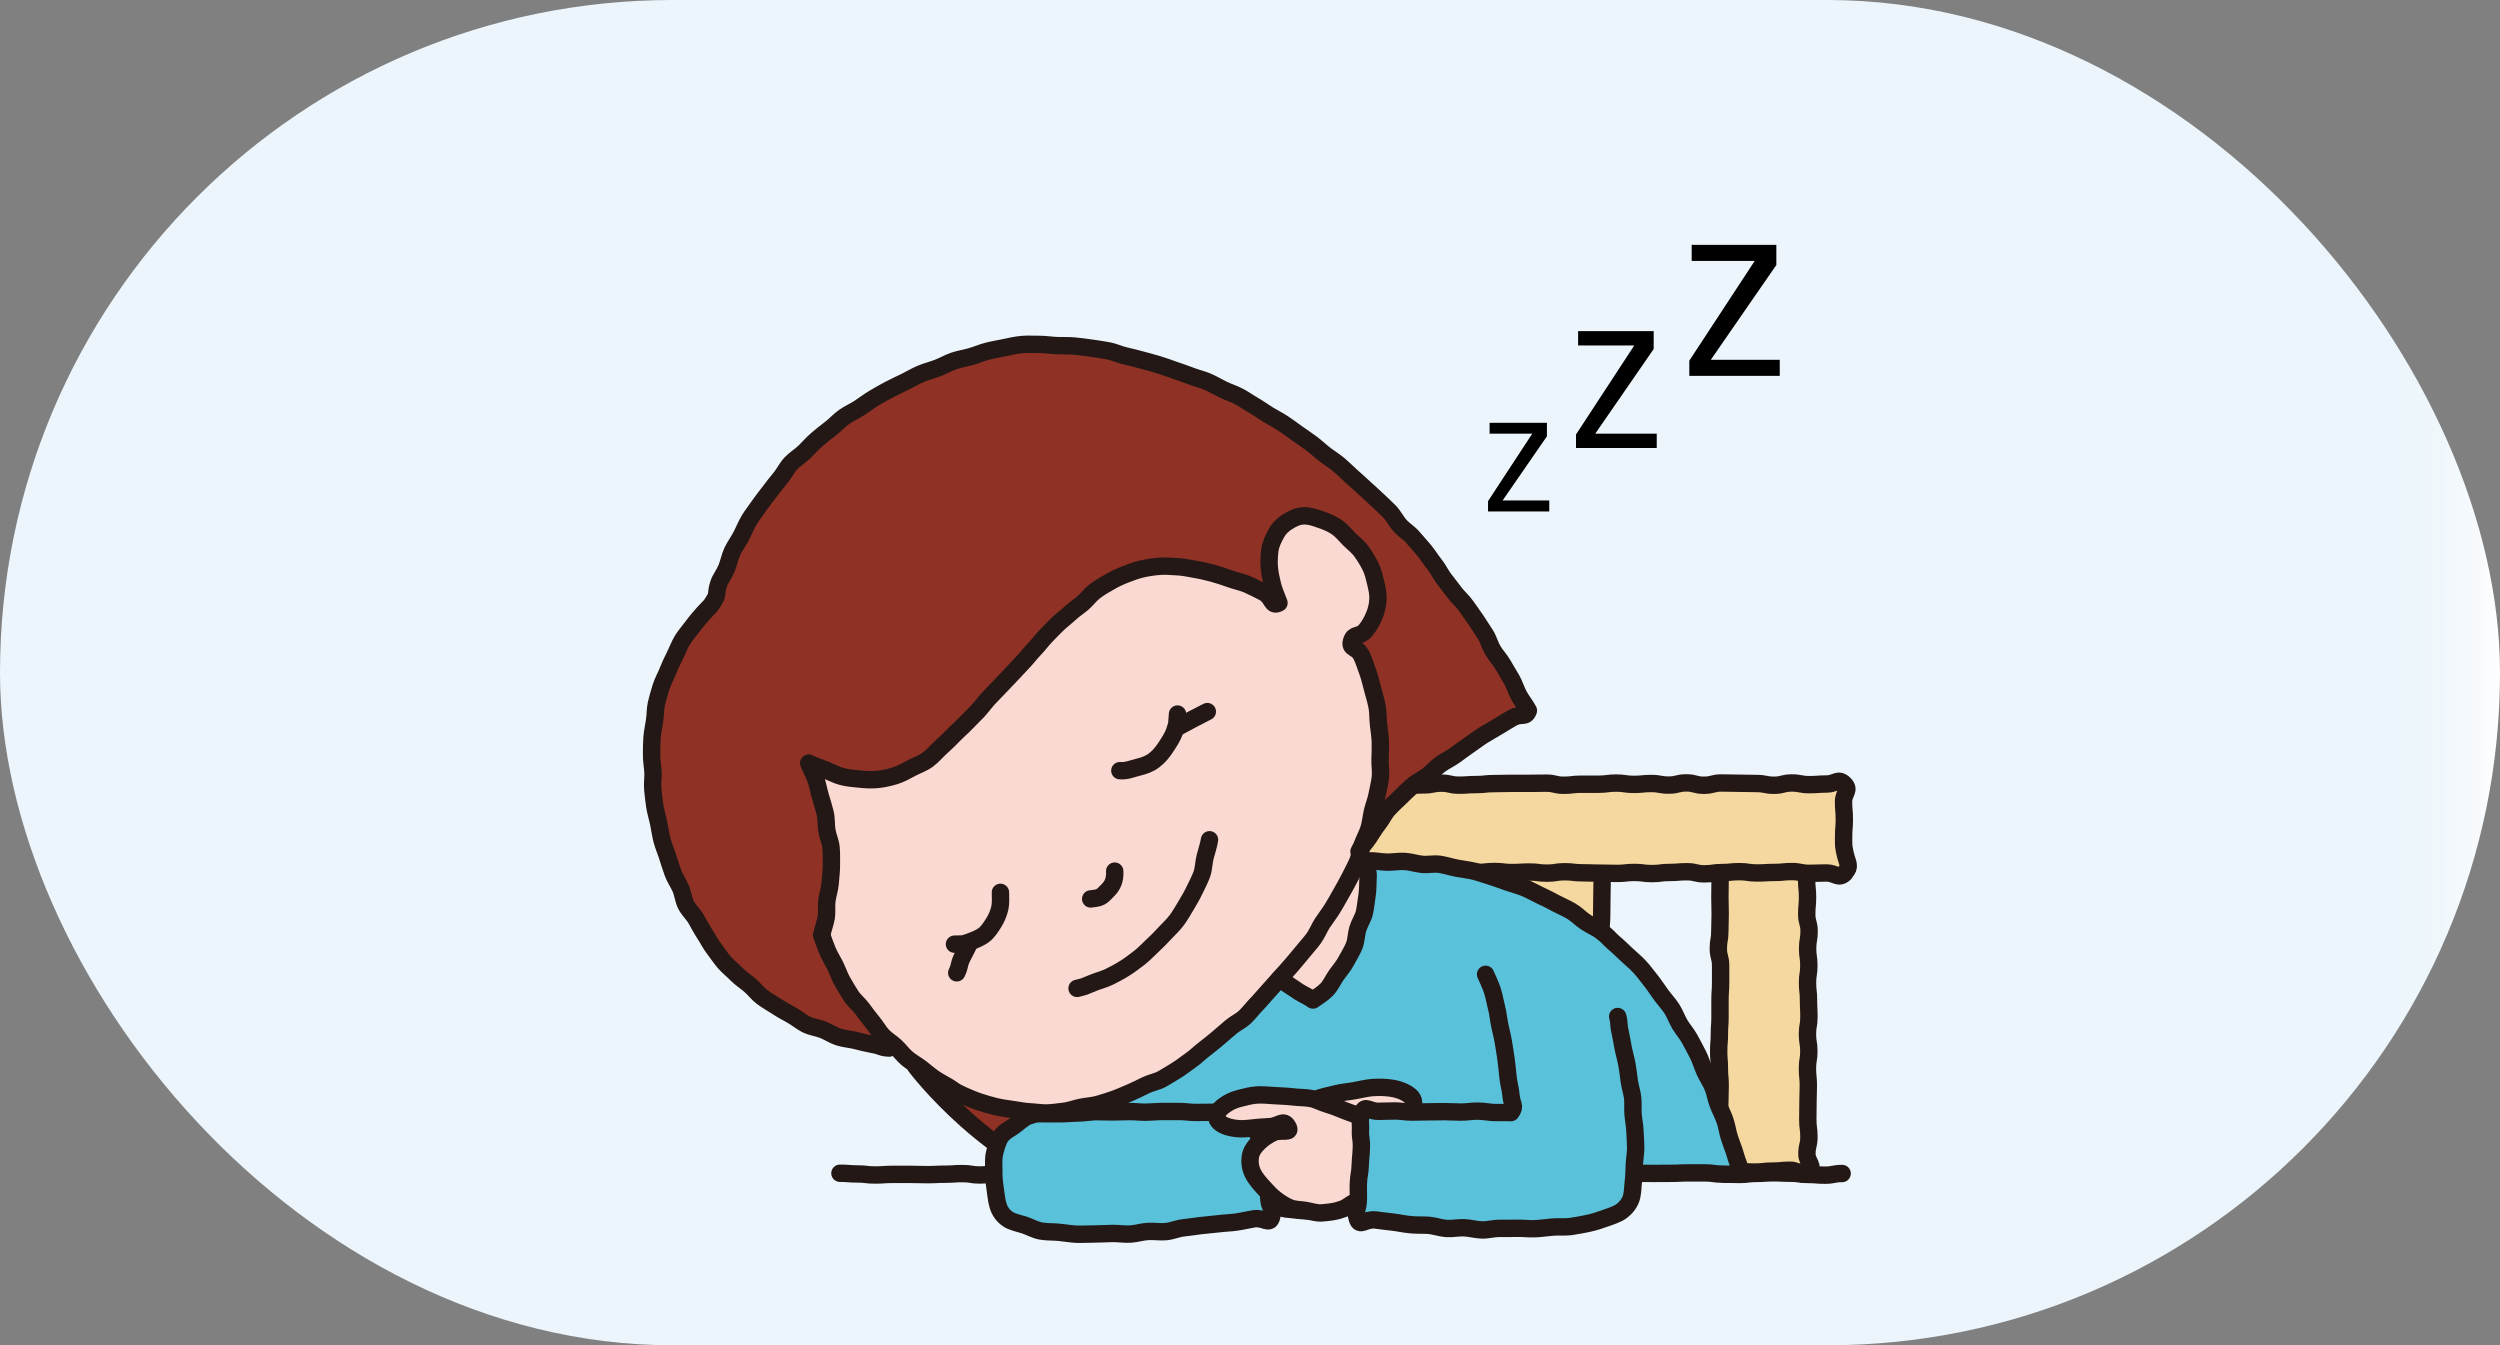<?xml version="1.0" encoding="UTF-8"?>
<svg id="_レイヤー_2" data-name="レイヤー 2" xmlns="http://www.w3.org/2000/svg" xmlns:xlink="http://www.w3.org/1999/xlink" viewBox="0 0 286.15 153.98">
  <rect x="0" y="0" width="286.15" height="153.98" fill="#808080" stroke="none"/>
  <defs>
    <style>
      .cls-1 {
        fill: url(#_名称未設定グラデーション_24);
      }

      .cls-1, .cls-2, .cls-3, .cls-4, .cls-5, .cls-6 {
        stroke-width: 0px;
      }

      .cls-7 {
        stroke-linecap: round;
      }

      .cls-7, .cls-8 {
        fill: none;
        stroke: #231815;
        stroke-linejoin: round;
        stroke-width: 1.99px;
      }

      .cls-3 {
        fill: #f9d9d2;
      }

      .cls-4 {
        fill: #5ac1db;
      }

      .cls-5 {
        fill: #8f3225;
      }

      .cls-6 {
        fill: #f5d8a0;
      }
    </style>
    <linearGradient id="_名称未設定グラデーション_24" data-name="名称未設定グラデーション 24" x1="0" y1="76.99" x2="286.15" y2="76.99" gradientUnits="userSpaceOnUse">
      <stop offset=".95" stop-color="#ebf5fb"/>
      <stop offset=".97" stop-color="#edf6fb"/>
      <stop offset=".99" stop-color="#f6fafd"/>
      <stop offset="1" stop-color="#fff"/>
    </linearGradient>
  </defs>
  <g id="_レイヤー_1-2" data-name="レイヤー 1">
    <g>
      <rect class="cls-1" x="0" y="0" width="286.15" height="153.98" rx="76.99" ry="76.99"/>
      <g>
        <g>
          <path class="cls-6" d="m206.94,96.8c.7.68-.13.99-.13,1.97s-.02.98-.02,1.96.1.98.1,1.95-.09.98-.09,1.96.27.98.27,1.96-.17.98-.17,1.96.14.98.14,1.96-.15.98-.15,1.96.11.98.11,1.96.05.98.05,1.96-.17.98-.17,1.96.16.98.16,1.96-.16.98-.16,1.96.1.98.1,1.96-.04.98-.04,1.96-.02.98-.02,1.96.13.98.13,1.96-.23.98-.23,1.96.9,1.37.19,2.05-1.09-.19-2.1-.19-1.01.1-2.02.1-1.01.11-2.02.11-1.01-.05-2.02-.05-1.33.68-2.06-.02.05-1.02.05-2-.1-.98-.1-1.96-.03-.98-.03-1.95.14-.98.14-1.96.04-.98.04-1.96-.09-.98-.09-1.96-.08-.98-.08-1.96.08-.98.08-1.96.07-.98.07-1.96,0-.98,0-1.96.07-.98.07-1.96,0-.98,0-1.96-.26-.98-.26-1.96.17-.98.17-1.96.04-.98.04-1.96-.03-.98-.03-1.96.02-.98.02-1.96-.16-.98-.16-1.96-.65-1.33.05-2.02,1.06.09,2.07.09,1.01-.11,2.02-.11,1.01.06,2.02.06,1.04.26,2.02.05c1.06-.23,1.3-.74,2.03-.04Z"/>
          <path class="cls-7" d="m206.94,96.8c.7.68-.13.99-.13,1.97s-.02.98-.02,1.96.1.98.1,1.95-.09.98-.09,1.96.27.98.27,1.96-.17.98-.17,1.96.14.98.14,1.96-.15.98-.15,1.96.11.98.11,1.96.05.98.05,1.96-.17.98-.17,1.96.16.98.16,1.96-.16.98-.16,1.96.1.98.1,1.96-.04.98-.04,1.96-.02.98-.02,1.96.13.98.13,1.96-.23.98-.23,1.96.9,1.37.19,2.05-1.09-.19-2.1-.19-1.01.1-2.02.1-1.01.11-2.02.11-1.01-.05-2.02-.05-1.33.68-2.06-.02.05-1.02.05-2-.1-.98-.1-1.96-.03-.98-.03-1.95.14-.98.14-1.96.04-.98.04-1.96-.09-.98-.09-1.96-.08-.98-.08-1.96.08-.98.08-1.96.07-.98.07-1.96,0-.98,0-1.96.07-.98.07-1.96,0-.98,0-1.96-.26-.98-.26-1.96.17-.98.17-1.96.04-.98.04-1.96-.03-.98-.03-1.96.02-.98.02-1.96-.16-.98-.16-1.96-.65-1.33.05-2.02,1.06.09,2.07.09,1.01-.11,2.02-.11,1.01.06,2.02.06,1.04.26,2.02.05c1.06-.23,1.3-.74,2.03-.04Z"/>
        </g>
        <g>
          <path class="cls-6" d="m183.24,96.88c.7.68.02.91.02,1.89s.12.98.12,1.96-.03.98-.03,1.95-.02.98-.02,1.96-.08.98-.08,1.96.18.98.18,1.96-.12.98-.12,1.96.09.98.09,1.96-.08.98-.08,1.96,0,.98,0,1.96.08.98.08,1.96-.04.98-.04,1.96-.07.98-.07,1.96.02.98.02,1.96,0,.98,0,1.96.08.98.08,1.96-.13.98-.13,1.96.15.98.15,1.96.62,1.32-.08,2-1.05.04-2.05.04-1.01-.05-2.02-.05-1.01-.08-2.02-.08-1.01-.06-2.02-.06-1.22.74-1.94.03,0-.9,0-1.88,0-.98,0-1.96-.21-.98-.21-1.95.23-.98.23-1.96-.16-.98-.16-1.96.12-.98.12-1.96-.14-.98-.14-1.96-.06-.98-.06-1.96,0-.98,0-1.96.21-.98.21-1.96-.23-.98-.23-1.96.27-.98.27-1.96-.1-.98-.1-1.96-.12-.98-.12-1.96.22-.98.22-1.96-.13-.98-.13-1.96-.07-.98-.07-1.96-.02-.98-.02-1.96-.6-1.26.1-1.95.99-.09,2-.09,1.01.09,2.02.09,1.01,0,2.02,0,1.05.31,2.04.12,1.2-.77,1.93-.06Z"/>
          <path class="cls-7" d="m183.24,96.88c.7.68.02.91.02,1.89s.12.98.12,1.96-.03.98-.03,1.95-.02.98-.02,1.96-.08.98-.08,1.96.18.98.18,1.96-.12.98-.12,1.96.09.98.09,1.96-.08.98-.08,1.96,0,.98,0,1.96.08.98.08,1.96-.04.98-.04,1.96-.07.98-.07,1.96.02.98.02,1.96,0,.98,0,1.96.08.98.08,1.96-.13.98-.13,1.96.15.98.15,1.96.62,1.32-.08,2-1.05.04-2.05.04-1.01-.05-2.02-.05-1.01-.08-2.02-.08-1.01-.06-2.02-.06-1.22.74-1.94.03,0-.9,0-1.88,0-.98,0-1.96-.21-.98-.21-1.95.23-.98.23-1.96-.16-.98-.16-1.96.12-.98.12-1.96-.14-.98-.14-1.96-.06-.98-.06-1.96,0-.98,0-1.96.21-.98.21-1.96-.23-.98-.23-1.96.27-.98.27-1.96-.1-.98-.1-1.96-.12-.98-.12-1.96.22-.98.22-1.96-.13-.98-.13-1.96-.07-.98-.07-1.96-.02-.98-.02-1.96-.6-1.26.1-1.95.99-.09,2-.09,1.01.09,2.02.09,1.01,0,2.02,0,1.05.31,2.04.12,1.2-.77,1.93-.06Z"/>
        </g>
        <g>
          <path class="cls-6" d="m211.15,99.95c-.71.71-1.06-.03-2.06-.03s-1,.04-2,.04-1-.2-2-.2-1,.1-2,.1-1,.06-2,.06-1-.15-2-.15-1,.1-2,.1-1,.15-2,.15-1-.24-2-.24-1,.08-2,.08-1,.13-2,.13-1-.13-2-.13-1,.11-2,.11-1-.03-2-.03-1-.04-2-.04-1-.12-2-.12-1,.16-2.01.16-1-.13-2-.13-1,.06-2.01.06-1-.12-2-.12-1,.11-2.01.11-1,.11-2.01.11-1-.04-2.01-.04-1-.16-2.01-.16-1,.1-2,.1-1,.12-2.01.12-1-.22-2.01-.22-1,.04-2.01.04-1,.06-2.01.06-1.01-.04-2.01-.04-1.37.81-2.08.09.04-1.08.04-2.08-.06-1.01-.06-2.02.11-1.01.11-2.02-.07-1.01-.07-2.02-.58-1.23.13-1.95.93,0,1.93,0,1-.11,2-.11,1,.18,2,.18,1-.22,2-.22,1,.01,2,.01,1,.19,2,.19,1-.04,2-.04,1-.2,2-.2,1,.23,2,.23,1-.07,2-.07,1-.11,2-.11,1-.03,2-.03,1,0,2,0,1-.02,2-.02,1,.24,2,.24,1-.12,2-.12,1,0,2.01,0,1-.13,2-.13,1,.15,2.01.15,1-.1,2-.1,1,.18,2.01.18,1-.25,2.01-.25,1,.27,2.01.27,1-.26,2.01-.26,1,.03,2,.03,1,.03,2.01.03,1,.2,2.01.2,1-.26,2.01-.26,1,.19,2.01.19,1.01-.07,2.01-.07,1.3-.71,2.01,0-.09,1-.09,2.01.09,1.01.09,2.02-.08,1.01-.08,2.02-.03,1.01.19,1.99c.25,1.08.66,1.39-.05,2.1Z"/>
          <path class="cls-7" d="m211.15,99.95c-.71.71-1.06-.03-2.06-.03s-1,.04-2,.04-1-.2-2-.2-1,.1-2,.1-1,.06-2,.06-1-.15-2-.15-1,.1-2,.1-1,.15-2,.15-1-.24-2-.24-1,.08-2,.08-1,.13-2,.13-1-.13-2-.13-1,.11-2,.11-1-.03-2-.03-1-.04-2-.04-1-.12-2-.12-1,.16-2.01.16-1-.13-2-.13-1,.06-2.01.06-1-.12-2-.12-1,.11-2.01.11-1,.11-2.01.11-1-.04-2.01-.04-1-.16-2.01-.16-1,.1-2,.1-1,.12-2.01.12-1-.22-2.01-.22-1,.04-2.01.04-1,.06-2.01.06-1.01-.04-2.01-.04-1.37.81-2.08.09.04-1.08.04-2.08-.06-1.01-.06-2.02.11-1.01.11-2.02-.07-1.01-.07-2.02-.58-1.23.13-1.95.93,0,1.93,0,1-.11,2-.11,1,.18,2,.18,1-.22,2-.22,1,.01,2,.01,1,.19,2,.19,1-.04,2-.04,1-.2,2-.2,1,.23,2,.23,1-.07,2-.07,1-.11,2-.11,1-.03,2-.03,1,0,2,0,1-.02,2-.02,1,.24,2,.24,1-.12,2-.12,1,0,2.01,0,1-.13,2-.13,1,.15,2.01.15,1-.1,2-.1,1,.18,2.01.18,1-.25,2.01-.25,1,.27,2.01.27,1-.26,2.01-.26,1,.03,2,.03,1,.03,2.01.03,1,.2,2.01.2,1-.26,2.01-.26,1,.19,2.01.19,1.01-.07,2.01-.07,1.3-.71,2.01,0-.09,1-.09,2.01.09,1.01.09,2.02-.08,1.01-.08,2.02-.03,1.01.19,1.99c.25,1.08.66,1.39-.05,2.1Z"/>
        </g>
        <path class="cls-4" d="m198.43,133.92s-3.78-37.44-47.39-35.54c-23.93,1.04-30.12,26.72-30.12,26.72l-1.89,13.23,37.15-.13s22.97,2.91,26.12,1.9c3.15-1.01,3.59-1.67,4.38-3.16.79-1.5.66-2.51.66-2.51l11.09-.5Z"/>
        <path class="cls-3" d="m142.56,107.42l14.53-8.42c-.32,6.22-2.62,11.16-6.43,15.13l-8.1-6.71Z"/>
        <path class="cls-7" d="m96.14,134.29c1,0,1,.08,2.01.08s1,.12,2,.12,1-.07,2-.07,1,0,2,0,1,.03,2.01.03,1-.05,2-.05,1-.07,2.01-.07,1,.16,2.01.16,1-.17,2.01-.17,1,.14,2.01.14,1,.05,2.01.05,1-.2,2.01-.2,1,.07,2,.07,1-.03,2.01-.03,1-.05,2.01-.05,1,.21,2.01.21,1-.24,2.01-.24,1.01.02,2.01.02,1.01.19,2.01.19"/>
        <path class="cls-7" d="m187.34,134.3c.98,0,.98.01,1.96.01s.98-.01,1.96-.01.98-.05,1.96-.05.98,0,1.96,0,.98.14,1.96.14.98.04,1.95.04.98-.12,1.96-.12.98-.07,1.96-.07.98.05,1.96.05.98.14,1.96.14.98.08,1.96.08.98-.19,1.96-.19"/>
        <g>
          <path class="cls-2" d="m177.32,58.54h-7v-1.18l5.06-7.72h-4.88v-1.25h6.56v1.55l-5.07,7.34h5.34v1.25Z"/>
          <path class="cls-2" d="m189.63,51.28h-9.24v-1.55l6.67-10.19h-6.43v-1.64h8.65v2.05l-6.69,9.69h7.04v1.64Z"/>
          <path class="cls-2" d="m203.71,43.02h-10.35v-1.74l7.48-11.41h-7.21v-1.84h9.69v2.3l-7.5,10.85h7.89v1.84Z"/>
        </g>
        <path class="cls-7" d="m199.19,134c-.22-.99-.25-.71-.6-1.94-.15-.55-.43-1.17-.66-1.91-.19-.59-.27-1.28-.51-1.96-.21-.6-.54-1.2-.79-1.86-.23-.61-.32-1.3-.59-1.94-.25-.61-.65-1.17-.93-1.8s-.45-1.27-.76-1.88-.63-1.19-.95-1.79-.79-1.1-1.13-1.68-.56-1.24-.93-1.8-.84-1.06-1.24-1.61-.76-1.12-1.18-1.64-.82-1.08-1.28-1.57-.99-.92-1.48-1.38-.97-.94-1.49-1.37c-.74-.67-.48-.56-1.49-1.34-.45-.34-1.09-.59-1.73-1.02-.51-.34-.98-.85-1.6-1.22-.54-.32-1.16-.58-1.79-.91-.56-.3-1.15-.61-1.79-.9-.58-.27-1.17-.62-1.81-.88-.6-.24-1.26-.4-1.91-.63-.61-.21-1.24-.46-1.9-.66s-1.26-.43-1.92-.59-1.31-.22-1.98-.35-1.29-.34-1.96-.44-1.35.07-2.03,0-1.3-.29-1.98-.33-1.33.09-2.01.08-1.36-.17-2.04-.15c-.65.74-.03.79-.14,1.99-.05.57,0,1.25-.12,1.97-.1.61-.15,1.28-.3,1.96-.14.62-.55,1.2-.75,1.85s-.17,1.33-.42,1.95-.61,1.17-.92,1.76-.76,1.08-1.13,1.61-.64,1.18-1.1,1.65-1.03.82-1.57,1.19c-.51-.38-1.1-.61-1.63-.95s-1.04-.72-1.58-1.05-.95-.86-1.47-1.22-1.05-.69-1.53-1.1-.97-.79-1.39-1.28-.71-1-1.05-1.57"/>
        <g>
          <path class="cls-5" d="m174.78,81.05l-13.08,8.62s-35.3,32.17-35.61,32.52c-.15.17-3.15,7.44-1.3,14.63.4,1.54-17.27-10.79-18.25-11.98-2.94-3.56-4.29-5.1-4.29-5.1,0,0-9.65.75-17.25-7.58-7.6-8.34-9.69-18.71-9.69-18.71l-.45-10.61,1.8-6.65,4.92-7.16,2.86-7.59,5.01-7.76,6.67-6.19,12.16-5.75,13.07-3.18,14.52,3.87,13.76,8,13.15,11.95,12.03,18.65Z"/>
          <path class="cls-3" d="m122.29,127.27c9.6-1.15,18.16-9.18,18.16-9.18,1.2.32,2.95-2.17,4.1-3.48,1.41-1.61,3.41-3.71,4.29-5.07,2.13-3.29,3.5-5.26,3.5-5.26,11.08-19.16,2.23-30.96,2.23-30.96,5.4-4.35,1.76-8.74,1.76-8.74,0,0-4.63-7.01-8.41-5.01-3.78,2-2.5,8.44-2.5,8.44,0,0-3.86-.94-11.15-2.93s-12.53,5.74-23.79,17.32c-11.26,11.58-17.68,5.78-17.68,5.78,3.27,8.72,2.53,13.04,1.51,16.49-1.63,5.51,7.92,15.1,7.92,15.1,3.41,3.09,12.32,8.45,20.06,7.52Z"/>
          <path class="cls-8" d="m94.04,107.01c.21.6.43,1.23.68,1.83s.6,1.13.89,1.72.48,1.19.8,1.76.65,1.11,1,1.66.88.94,1.27,1.47.75,1.03,1.17,1.53.72,1.07,1.16,1.55,1.01.79,1.49,1.24.84.97,1.34,1.39,1.06.71,1.58,1.11.98.81,1.52,1.18,1.11.64,1.66.98c.83.54.57.46,1.69.97.51.23,1.11.49,1.82.73.57.19,1.2.37,1.89.54.6.14,1.25.23,1.94.33.62.09,1.26.22,1.95.26.63.03,1.29.15,1.97.13.63-.02,1.29-.12,1.97-.2.63-.07,1.25-.33,1.92-.46.63-.12,1.29-.15,1.94-.33.62-.17,1.24-.38,1.88-.6.6-.21,1.19-.49,1.82-.75.59-.25,1.17-.55,1.77-.84.57-.28,1.26-.38,1.85-.71.56-.31,1.12-.67,1.69-1.02s1.06-.76,1.61-1.14.99-.84,1.53-1.25,1.02-.8,1.53-1.23.99-.84,1.49-1.28,1.13-.7,1.62-1.16.86-.98,1.33-1.46.86-.98,1.32-1.47.86-.98,1.31-1.48.93-.99,1.35-1.5.89-1.03,1.3-1.55.9-1.03,1.28-1.56.64-1.21,1-1.76.8-1.1,1.14-1.66.69-1.17,1.01-1.75.68-1.18.97-1.77.63-1.21.89-1.81c.27-.63.32-1.34.54-1.95.24-.65.58-1.24.77-1.86.2-.66.25-1.34.4-1.98.16-.67.43-1.3.54-1.94.12-.68.31-1.34.37-1.99.07-.69-.07-1.38-.04-2.03.02-.69.05-1.36.03-2.01-.03-.7-.14-1.36-.21-2-.08-.7-.04-1.38-.16-2.01-.13-.7-.34-1.34-.5-1.95-.19-.7-.33-1.36-.54-1.94-.26-.72-.47-1.38-.71-1.89-.54-1.15-1.46-.77-1.17-1.73s.87-.36,1.6-1.21c.37-.44.71-1.02.99-1.68.23-.55.4-1.18.43-1.89.03-.59-.1-1.22-.27-1.92-.14-.57-.27-1.21-.59-1.85-.26-.53-.6-1.09-1.01-1.67s-.96-.98-1.41-1.43c-.5-.51-.91-1.03-1.44-1.39-.59-.4-1.21-.64-1.81-.85-.68-.24-1.32-.46-1.95-.44-.7.02-1.3.32-1.86.67s-1,.77-1.34,1.42c-.28.53-.61,1.14-.7,1.88-.07.6-.12,1.29-.05,2.03.06.61.2,1.28.38,1.99.15.61.48,1.3.72,1.98-.91.49-.65-.6-1.76-1.21-.52-.28-1.15-.59-1.85-.91-.58-.26-1.28-.38-1.96-.63-.62-.22-1.26-.44-1.95-.63-.65-.17-1.31-.34-2-.45s-1.33-.28-2.03-.31-1.37-.11-2.06-.06-1.37.15-2.05.3-1.31.4-1.96.65-1.25.54-1.86.9c-.49.28-1.06.6-1.62,1.03-.47.36-.86.9-1.37,1.35-.46.39-1.01.74-1.49,1.19-.45.42-.97.8-1.44,1.26s-.89.9-1.34,1.37-.81.98-1.26,1.44-.82.97-1.27,1.44-.87.93-1.31,1.4-.89.92-1.32,1.39-.9.91-1.33,1.38-.81,1.01-1.24,1.47-.92.91-1.34,1.36c-.45.48-.95.89-1.37,1.33-.5.52-1,1-1.49,1.44-.54.49-.99,1.04-1.52,1.43-.58.43-1.27.65-1.85.96-.63.34-1.23.68-1.87.88s-1.34.36-2.02.43-1.36.03-2.07-.04c-.66-.07-1.36-.11-2.05-.3-.64-.17-1.25-.51-1.92-.78-.61-.25-1.22-.42-1.86-.75.26.65.57,1.18.79,1.79.24.66.35,1.34.53,1.96.2.67.41,1.32.56,1.94.16.69.1,1.38.2,2.02.11.7.43,1.33.48,1.97.06.7.04,1.38.04,2.02,0,.7-.09,1.37-.14,2.02-.05.69-.28,1.34-.37,1.98-.09.68.02,1.37-.09,2.02s-.4,1.32-.49,1.98Z"/>
          <path class="cls-7" d="m109.51,111.35c.4-.83.21-.92.61-1.74s.44-.81.83-1.64"/>
          <path class="cls-7" d="m124.84,102.89c1.18-.13,1.19-.19,2.03-1.06.46-.48.78-1.1.72-2.12"/>
          <path class="cls-7" d="m123.28,113.13c.97-.24.72-.17,1.88-.65.53-.22,1.2-.37,1.88-.71.55-.28,1.15-.59,1.76-.98.54-.34,1.07-.75,1.63-1.18.51-.39.96-.89,1.47-1.36.48-.44.95-.91,1.41-1.42.44-.48.95-.93,1.36-1.48.39-.53.73-1.11,1.08-1.7.33-.56.68-1.14.97-1.76.28-.59.61-1.19.84-1.83.22-.61.21-1.32.38-1.99.16-.63.39-1.26.5-1.95"/>
          <path class="cls-7" d="m109.25,108.07c.9-.05.8.09,1.76-.27.5-.19,1.11-.4,1.63-.8.44-.34.78-.87,1.12-1.42.29-.47.54-1.01.68-1.65.12-.53.08-1.12.07-1.79"/>
          <path class="cls-7" d="m138.19,81.45c-.81.42-.82.42-1.63.84s-.8.45-1.62.87"/>
          <path class="cls-7" d="m134.78,81.73c-.11,1.02.04.9-.35,2.01-.21.59-.59,1.18-1,1.8-.37.55-.78,1.08-1.36,1.51-.52.39-1.13.61-1.85.78-.6.14-1.27.45-2.04.38"/>
          <path class="cls-7" d="m101.76,119.96c-.99-.05-.71-.21-1.94-.43-.55-.1-1.19-.25-1.91-.44-.58-.15-1.26-.18-1.94-.4-.59-.19-1.15-.58-1.79-.83-.59-.23-1.27-.3-1.89-.6-.57-.28-1.08-.73-1.67-1.06-.56-.31-1.14-.62-1.7-.99s-1.12-.67-1.66-1.07-.91-.93-1.42-1.37-1.05-.77-1.52-1.25-.98-.87-1.42-1.38-.78-1.05-1.19-1.58-.68-1.11-1.05-1.67-.66-1.12-.99-1.7-.85-1.02-1.15-1.62-.34-1.27-.61-1.89-.65-1.14-.88-1.77-.42-1.23-.62-1.87-.47-1.23-.64-1.88-.24-1.29-.38-1.95-.34-1.29-.44-1.92c-.11-.66-.16-1.32-.23-1.95-.07-.67.06-1.34.02-1.97-.04-.67-.17-1.32-.16-1.96,0-.67,0-1.33.05-1.96.05-.67.2-1.31.29-1.94.1-.67.07-1.34.21-1.96.15-.66.35-1.29.53-1.9.2-.65.54-1.22.77-1.81.25-.64.53-1.22.81-1.78.31-.62.53-1.24.85-1.77.37-.6.82-1.09,1.17-1.57.44-.6.87-1.1,1.24-1.51.82-.91.72-.64,1.23-1.48s.14-.69.53-1.91c.17-.54.63-1.1.92-1.81.23-.57.35-1.25.65-1.91.27-.57.68-1.12,1.01-1.75.3-.57.54-1.2.9-1.81.33-.56.76-1.08,1.15-1.66.37-.54.79-1.06,1.21-1.61.39-.52.8-1.05,1.24-1.58s.71-1.15,1.18-1.65,1.06-.83,1.55-1.31.91-.97,1.43-1.42,1.03-.84,1.57-1.26.98-.92,1.54-1.32,1.17-.65,1.75-1.03,1.09-.78,1.68-1.13,1.15-.67,1.76-.99,1.2-.59,1.82-.89,1.17-.65,1.8-.91,1.27-.42,1.91-.66,1.21-.59,1.86-.81,1.31-.31,1.96-.5,1.27-.46,1.93-.63,1.32-.26,1.99-.41c.54-.12,1.2-.27,1.96-.34.6-.05,1.27,0,1.99-.01.62,0,1.27.11,1.97.14.63.03,1.29-.02,1.98.05.63.06,1.28.14,1.96.24.63.09,1.28.19,1.95.31.63.12,1.24.42,1.9.57s1.26.3,1.91.48,1.26.33,1.9.53,1.23.41,1.87.64,1.24.41,1.86.66,1.26.37,1.88.64,1.16.6,1.77.9,1.23.48,1.82.79,1.12.7,1.7,1.03,1.1.72,1.67,1.07,1.15.63,1.71,1,1.07.76,1.62,1.15,1.08.74,1.62,1.14,1,.85,1.53,1.26,1.09.74,1.6,1.17.96.89,1.46,1.34.98.87,1.47,1.33.98.87,1.46,1.34.97.89,1.43,1.37.74,1.1,1.19,1.6,1.04.83,1.47,1.34.87.98,1.3,1.5.76,1.08,1.18,1.6.69,1.13,1.09,1.66.81,1.03,1.21,1.57.92.96,1.3,1.51.77,1.07,1.14,1.62.72,1.1,1.08,1.66.51,1.23.85,1.8.8,1.05,1.14,1.63.68,1.13,1.01,1.71.51,1.23.82,1.81.79,1.16,1.1,1.75c-.34.91-.77.25-1.84.84-.49.27-1.04.63-1.68,1.01-.52.31-1.09.63-1.69,1-.53.33-1.04.74-1.61,1.12-.53.35-1.04.76-1.59,1.15s-1.13.65-1.67,1.04-.96.89-1.48,1.3-1.15.66-1.65,1.09-.97.9-1.43,1.35-.97.91-1.4,1.38-.72,1.12-1.12,1.63-.75,1.07-1.09,1.61c-.36.57-.89,1.03-1.14,1.61"/>
          <path class="cls-7" d="m104.81,122.06s8.53,11.38,20.59,14.54"/>
        </g>
        <g>
          <path class="cls-4" d="m144.66,127.1c.4.93.07,1.05.15,2.06s-.15,1.03-.07,2.04.18,1,.26,2.01.21,1,.29,2.01-.14,1.03-.06,2.04.58,1.05.32,2.03-.8.03-2.06.22c-.57.09-1.24.26-2,.37-.62.09-1.3.1-2.02.19-.64.08-1.32.13-2.02.21-.65.08-1.32.18-2.01.26s-1.31.37-2,.43-1.36-.06-2.04-.02-1.34.26-2.02.3-1.37-.08-2.04-.07-1.37.06-2.04.06-1.38.05-2.04.03c-.7-.03-1.38-.16-2.03-.22-.71-.07-1.4-.03-2.04-.14-.72-.12-1.33-.5-1.93-.69-.72-.23-1.42-.35-1.91-.69-.63-.43-.97-1.02-1.14-1.64-.19-.69-.22-1.35-.32-1.96-.11-.72-.15-1.36-.14-1.96,0-.74-.06-1.39.09-1.97.18-.71.36-1.38.69-1.88.39-.6,1.06-.88,1.56-1.25.58-.43,1.08-.94,1.64-1.13,1.07-.36.99-.24,1.98-.26.49-.01,1.14.02,1.91,0,.57-.01,1.21-.08,1.91-.09.6-.01,1.24-.13,1.91-.15.61,0,1.25.04,1.91.03s1.26-.03,1.91-.04,1.27.08,1.91.07,1.28-.08,1.92-.08,1.29,0,1.92,0,1.29.12,1.91.11c.66,0,1.31-.02,1.92-.02.68,0,1.32-.12,1.91-.13.72,0,1.36-.1,1.91-.11,1.19-.01,1.64-.87,2.03,0Z"/>
          <path class="cls-7" d="m144.66,127.1c.4.93.07,1.05.15,2.06s-.15,1.03-.07,2.04.18,1,.26,2.01.21,1,.29,2.01-.14,1.03-.06,2.04.58,1.05.32,2.03-.8.03-2.06.22c-.57.09-1.24.26-2,.37-.62.09-1.3.1-2.02.19-.64.08-1.32.13-2.02.21-.65.08-1.32.18-2.01.26s-1.31.37-2,.43-1.36-.06-2.04-.02-1.34.26-2.02.3-1.37-.08-2.04-.07-1.37.06-2.04.06-1.38.05-2.04.03c-.7-.03-1.38-.16-2.03-.22-.71-.07-1.4-.03-2.04-.14-.72-.12-1.33-.5-1.93-.69-.72-.23-1.42-.35-1.91-.69-.63-.43-.97-1.02-1.14-1.64-.19-.69-.22-1.35-.32-1.96-.11-.72-.15-1.36-.14-1.96,0-.74-.06-1.39.09-1.97.18-.71.36-1.38.69-1.88.39-.6,1.06-.88,1.56-1.25.58-.43,1.08-.94,1.64-1.13,1.07-.36.99-.24,1.98-.26.49-.01,1.14.02,1.91,0,.57-.01,1.21-.08,1.91-.09.6-.01,1.24-.13,1.91-.15.61,0,1.25.04,1.91.03s1.26-.03,1.91-.04,1.27.08,1.91.07,1.28-.08,1.92-.08,1.29,0,1.92,0,1.29.12,1.91.11c.66,0,1.31-.02,1.92-.02.68,0,1.32-.12,1.91-.13.72,0,1.36-.1,1.91-.11,1.19-.01,1.64-.87,2.03,0Z"/>
        </g>
        <g>
          <path class="cls-3" d="m144.04,129.86s2.69-3.6,10.98-5.16c8.28-1.55,8.7,3.39,3.3,3.39-1.94,0-4.4.38-4.4.38,0,0,7.65.82,3.71,6.52-3.94,5.7-9.9,3.14-9.9,3.14"/>
          <path class="cls-7" d="m143.95,129.79c.62-.83.56-.48,1.63-1.28.45-.34.95-.85,1.64-1.24.54-.3,1.22-.48,1.91-.78.58-.25,1.19-.58,1.89-.81.61-.2,1.29-.33,1.99-.51.63-.16,1.32-.2,2.03-.33s1.37-.3,1.98-.35c.76-.06,1.42-.04,2,.03.82.09,1.42.31,1.89.57.8.44,1.02.92.82,1.49-.17.48-.63.85-1.47,1.12-.53.17-1.16.28-1.95.28-.71,0-1.5.18-2.21.25-1.21.11-1.78-.78-2.19.25-.36.9.93-.04,1.94.31.58.2,1.11.69,1.63,1.09s.87.87,1.05,1.52c.15.54.28,1.15.03,1.89-.18.52-.41,1.14-.85,1.77s-.97,1.1-1.46,1.53c-.55.49-1.15.86-1.75,1.16-.65.33-1.29.65-1.95.81-.71.17-1.45.03-2.11.05-.77.02-1.46-.03-2.08-.11-1.23-.16-1.05-.02-2.05-.36"/>
        </g>
        <g>
          <path class="cls-3" d="m157.46,129.1s-3.13-3.23-11.54-3.72c-8.41-.49-8.2,4.47-2.85,3.78,1.92-.25,4.41-.18,4.41-.18,0,0-7.48,1.78-2.86,6.94,4.63,5.16,10.22,1.86,10.22,1.86"/>
          <path class="cls-7" d="m157.5,129.06c-.72-.74-.53-.52-1.69-1.19-.49-.28-1.17-.45-1.91-.75-.57-.23-1.19-.5-1.92-.71-.61-.17-1.23-.54-1.95-.68-.63-.12-1.33-.09-2.06-.18-.65-.08-1.33-.1-2.05-.14s-1.41-.12-2.02-.08c-.76.04-1.41.25-1.97.38-.81.19-1.35.5-1.78.81-.74.53-1.08,1.1-.81,1.63.23.46.87.79,1.73.95.55.11,1.22.14,2,.04.71-.09,1.49-.15,2.2-.18,1.21-.04,1.62-.94,2.15.02.48.85-.79.22-1.75.69-.55.27-1.12.63-1.59,1.1s-.87.97-.97,1.64c-.08.55-.04,1.21.31,1.92.24.49.66,1,1.18,1.57.45.5.88.97,1.34,1.32.53.41,1.07.76,1.61.99.61.27,1.27.23,1.85.33.66.11,1.27.33,1.85.29.69-.05,1.35-.12,1.88-.27,1.06-.3.88-.36,1.69-.84"/>
        </g>
        <g>
          <path class="cls-4" d="m185.16,116.35c.25.91.03.72.3,1.87.12.52.21,1.15.35,1.85.12.57.3,1.18.42,1.84.11.59.17,1.22.26,1.87.09.61.3,1.21.38,1.85s0,1.26.05,1.89.18,1.25.21,1.88.08,1.26.09,1.89-.11,1.26-.15,1.89-.02,1.27-.1,1.89-.07,1.29-.21,1.89c-.15.63-.57,1.23-1.18,1.68-.48.35-1.16.56-1.87.81-.59.21-1.23.43-1.94.58-.63.13-1.3.26-2,.36-.65.09-1.34,0-2.03.06-.66.05-1.33.16-2.02.19s-1.35-.06-2.03-.05-1.35.02-2.03.01-1.36.2-2.04.18-1.36-.22-2.03-.25-1.38.13-2.05.08-1.36-.31-2.01-.36c-.71-.05-1.39,0-2.04-.07-.72-.06-1.39-.22-2.02-.29-.76-.08-1.44-.18-2.01-.25-1.27-.14-1.8.84-2.1-.13s.07-1.04.11-2.05-.03-1.02.01-2.03.17-1.01.21-2.02.09-1.01.13-2.03-.14-1.02-.1-2.04-.17-1.08.21-2.02c.34-.88.72-.1,1.88-.12.54-.01,1.18-.02,1.89-.04.59,0,1.22.13,1.89.13.61,0,1.24-.03,1.88-.03s1.25-.02,1.89-.02,1.27.05,1.89.05,1.28-.12,1.89-.11c.66,0,1.29.14,1.89.16.69.02,1.35-.02,1.91.01.59-.82.1-.8,0-2.04-.04-.58-.25-1.25-.33-2-.06-.62-.13-1.3-.22-2-.08-.64-.2-1.31-.31-1.99s-.28-1.31-.42-1.97-.19-1.34-.36-1.99-.28-1.34-.48-1.97-.52-1.27-.78-1.87"/>
          <path class="cls-7" d="m185.16,116.35c.25.91.03.72.3,1.87.12.52.21,1.15.35,1.85.12.57.3,1.18.42,1.84.11.59.17,1.22.26,1.87.09.61.3,1.21.38,1.85s0,1.26.05,1.89.18,1.25.21,1.88.08,1.26.09,1.89-.11,1.26-.15,1.89-.02,1.27-.1,1.89-.07,1.29-.21,1.89c-.15.63-.57,1.23-1.18,1.68-.48.35-1.16.56-1.87.81-.59.21-1.23.43-1.94.58-.63.13-1.3.26-2,.36-.65.09-1.34,0-2.03.06-.66.05-1.33.16-2.02.19s-1.35-.06-2.03-.05-1.35.02-2.03.01-1.36.2-2.04.18-1.36-.22-2.03-.25-1.38.13-2.05.08-1.36-.31-2.01-.36c-.71-.05-1.39,0-2.04-.07-.72-.06-1.39-.22-2.02-.29-.76-.08-1.44-.18-2.01-.25-1.27-.14-1.8.84-2.1-.13s.07-1.04.11-2.05-.03-1.02.01-2.03.17-1.01.21-2.02.09-1.01.13-2.03-.14-1.02-.1-2.04-.17-1.08.21-2.02c.34-.88.72-.1,1.88-.12.54-.01,1.18-.02,1.89-.04.59,0,1.22.13,1.89.13.61,0,1.24-.03,1.88-.03s1.25-.02,1.89-.02,1.27.05,1.89.05,1.28-.12,1.89-.11c.66,0,1.29.14,1.89.16.69.02,1.35-.02,1.91.01.59-.82.1-.8,0-2.04-.04-.58-.25-1.25-.33-2-.06-.62-.13-1.3-.22-2-.08-.64-.2-1.31-.31-1.99s-.28-1.31-.42-1.97-.19-1.34-.36-1.99-.28-1.34-.48-1.97-.52-1.27-.78-1.87"/>
        </g>
      </g>
    </g>
  </g>
</svg>